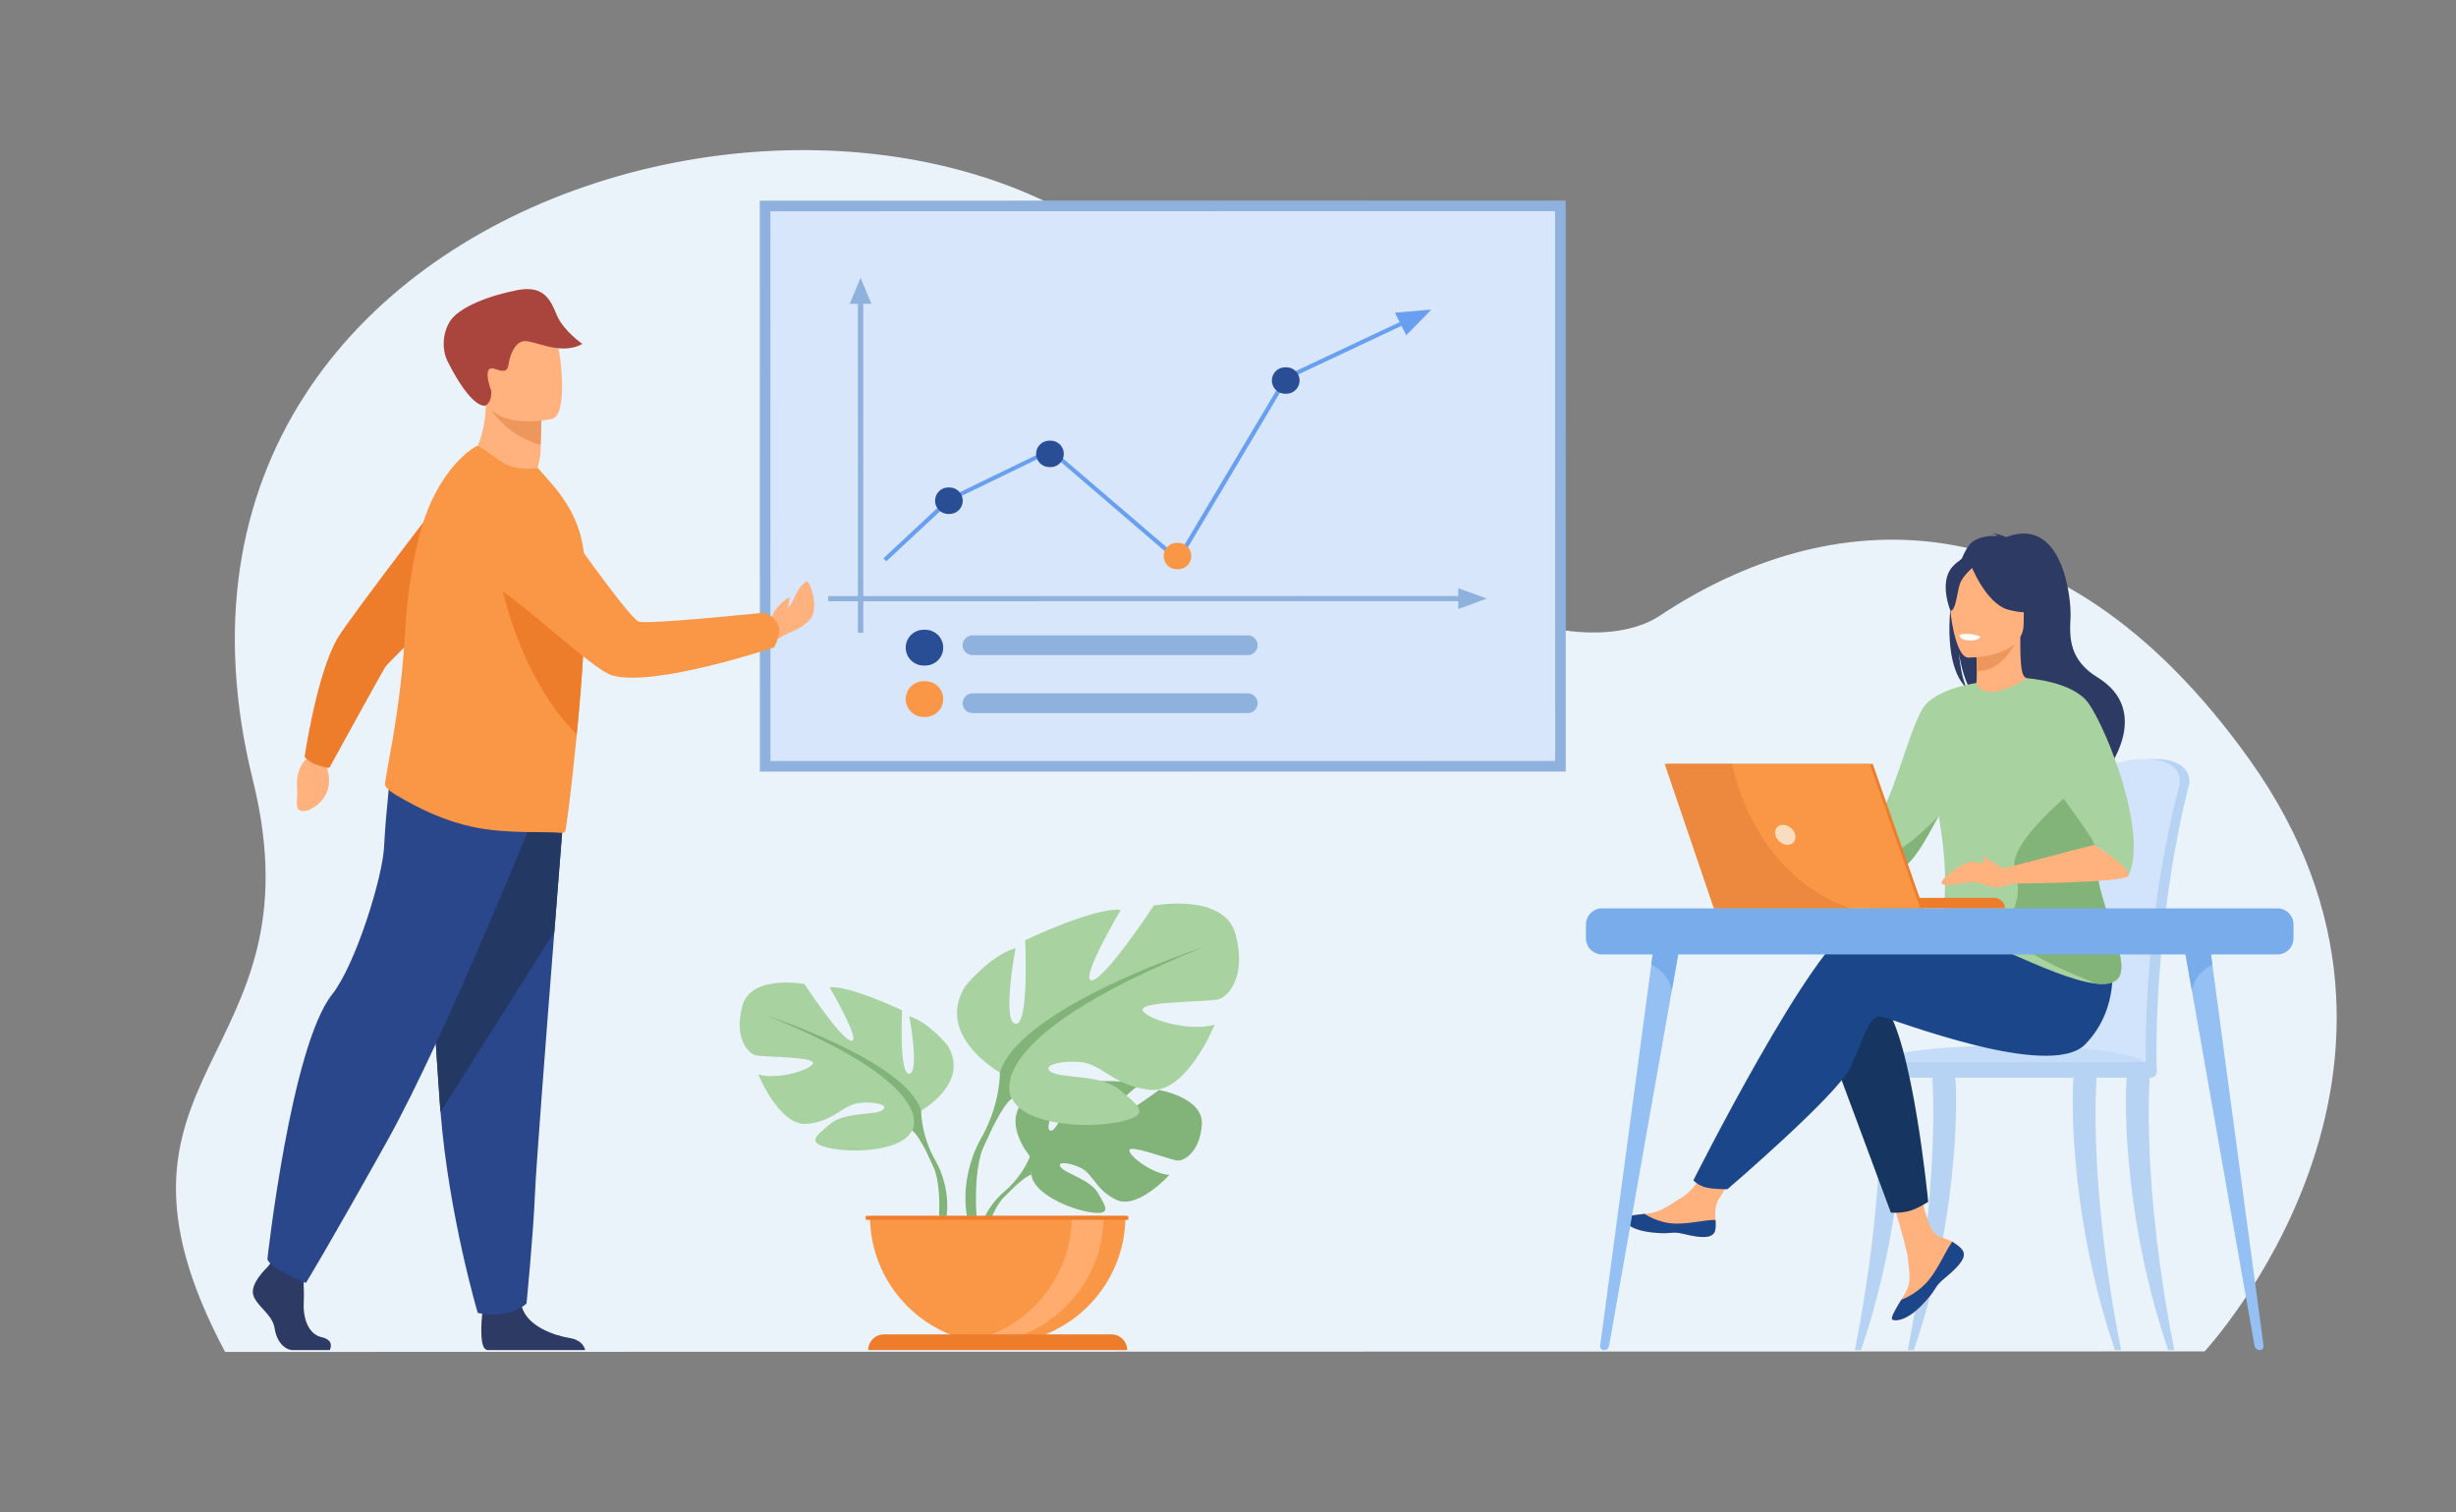 <svg xmlns="http://www.w3.org/2000/svg" viewBox="0 0 3248 2000" width="3248" height="2000"><rect x="0" y="0" width="3248" height="2000" fill="#808080" stroke="none"/><title>how-it-works-1-svg</title><style>		.s0 { fill: #ebf3fa } 		.s1 { fill: #82b378 } 		.s2 { fill: #a8d29f } 		.s3 { fill: #f99746 } 		.s4 { fill: #ffac6e } 		.s5 { fill: #ed7d2b } 		.s6 { fill: #8eb2dd } 		.s7 { fill: #d7e6fa } 		.s8 { fill: #2a4e96 } 		.s9 { fill: #699ff0 } 		.s10 { fill: #ffb27d } 		.s11 { fill: #ed975d } 		.s12 { fill: #a9453d } 		.s13 { fill: #2c3a64 } 		.s14 { fill: #2b478b } 		.s15 { fill: #233862 } 		.s16 { fill: #b7d3f3 } 		.s17 { fill: #d2e3fc } 		.s18 { fill: #c5dcf8 } 		.s19 { fill: #1c468a } 		.s20 { fill: #163560 } 		.s21 { fill: #ffffff } 		.s22 { fill: #f9ddbf } 		.s23 { fill: #ed893e } 		.s24 { fill: #95c0f4 } 		.s25 { fill: #78acea } 	</style><g id="_Artboards_">	</g><g id="Layer 1"><g id="&lt;Group&gt;"><g id="&lt;Group&gt;"><g id="&lt;Group&gt;"><path id="&lt;Path&gt;" class="s0" d="m2915.5 1787.1c0 0 350.1-376 59.2-782.9-258.1-361.1-559-336.5-779.8-189.9-94.1 62.4-365.2 7.7-596-359.8-314.6-501.1-1467.7-244.4-1264.5 577.1 92.5 374.1-235 383.3-36.7 756.2z"></path></g><g id="&lt;Group&gt;"><g id="&lt;Group&gt;"><path id="&lt;Path&gt;" class="s1" d="m1362.1 1529.1c0 0-41.2-48-2.6-78.5 0 0 28.2-17.1 51.2-15.7 0 0-32.6 54.7-22 60.1 10.5 5.4 31.9-63.5 31.9-63.5 0 0 64.1-6.2 84.8 3.7 0 0-54.9 44.9-43.3 47.6 11.5 2.6 70.7-41.4 70.7-41.4 0 0 59.8 10.1 56.6 46.6-3.2 36.4-23.8 47.6-32.8 46.7-9.1-1-62-21.2-63.1-13.8-1.2 7.4 30.7 31.6 53 32.8 0 0-42.1 46.4-70.1 33-28-13.4-30.4-34.6-47.8-42.6-17.4-8-32.3-8-25.1 0.2 7.2 8.1 38.7 16 48.7 33.6 10 17.7 18.9 29.6-10 25.2-29-4.3-76-25.5-78.1-49.8-2-24.2-2-24.2-2-24.2z"></path><g id="&lt;Group&gt;"><path id="&lt;Path&gt;" class="s1" d="m1560 1488.9c0 0-162.1-6.2-197.9 40.2 0 0-8 23.7-32.3 45.3l-3.8 10.4c0 0 28.1-29.7 38.1-31.5 0 0-15.7-57.4 195.9-64.4z"></path><path id="&lt;Path&gt;" class="s1" d="m1329.8 1574.4c0 0-34.8 25.7-37.3 71.7l6.4 0.6c0 0 11.1-47.6 31.2-66.2 20.1-18.6-0.3-6.1-0.3-6.1z"></path></g></g><g id="&lt;Group&gt;"><path id="&lt;Path&gt;" class="s2" d="m1218.2 1468.7c0 0 65.5-36.6 34.9-86.3 0 0-24.4-30.6-50.6-38.4 0 0 14 74.1 0 75.9-13.9 1.7-9.5-83.8-9.5-83.8 0 0-69-33.1-96-30.5 0 0 42.7 72.4 28.8 70.7-14-1.8-62-75.1-62-75.1 0 0-70.6-13-82 28.8-11.3 41.9 7 62.8 17.5 65.5 10.5 2.6 77.6 1.7 75.9 10.4-1.8 8.7-47.1 22.7-72.4 14.9 0 0 27.9 68.9 64.5 65.4 36.7-3.5 48-26.2 70.7-27.9 22.7-1.8 39.2 4.3 27.9 10.4-11.3 6.1-49.7 2-68 17.6-18.4 15.6-33.2 25.2 0.8 32.2 34.1 6.9 95.1 2.6 107.3-23.6 12.2-26.2 12.2-26.2 12.2-26.2z"></path><g id="&lt;Group&gt;"><path id="&lt;Path&gt;" class="s1" d="m1014.1 1343.1c0 0 183.2 59.3 204.1 125.6 0 0-0.8 29.7 17.5 63.7v13.1c0 0-19.2-44.5-29.7-50.6 0 0 41-57.6-191.9-151.8z"></path><path id="&lt;Path&gt;" class="s1" d="m1235.7 1532.4c0 0 28.2 42.9 12.1 95.1l-7.2-1.9c0 0 7-57.5-7.8-86.5-14.7-28.9 2.9-6.7 2.9-6.7z"></path></g></g><g id="&lt;Group&gt;"><path id="&lt;Path&gt;" class="s2" d="m1322.3 1418.2c0 0-86.2-48.3-46-113.8 0 0 32.2-40.3 66.7-50.6 0 0-18.4 97.7 0 100 18.4 2.3 12.7-110.4 12.7-110.4 0 0 90.8-43.7 126.5-40.2 0 0-56.4 95.4-38 93.1 18.4-2.3 81.7-98.9 81.7-98.9 0 0 93.1-17.2 108.1 38 14.9 55.2-9.2 82.8-23 86.2-13.8 3.5-102.4 2.3-100.1 13.8 2.3 11.5 62.1 29.9 95.5 19.6 0 0-36.8 90.8-85.1 86.2-48.3-4.6-63.3-34.5-93.2-36.8-29.9-2.3-51.7 5.8-36.8 13.8 15 8.1 65.6 2.6 89.7 23.2 24.2 20.5 43.7 33.1-1.1 42.3-44.9 9.2-125.4 3.5-141.5-31-16.1-34.5-16.1-34.5-16.1-34.5z"></path><g id="&lt;Group&gt;"><path id="&lt;Path&gt;" class="s1" d="m1591.4 1252.6c0 0-241.5 78.2-269.1 165.6 0 0 1.2 39.1-23 83.9v17.3c0 0 25.3-58.7 39.1-66.7 0 0-54-75.9 253-200.1z"></path><path id="&lt;Path&gt;" class="s1" d="m1299.3 1502.1c0 0-37.2 56.6-16 125.4l9.6-2.5c0 0-9.3-75.9 10.2-114 19.5-38.1-3.8-8.9-3.8-8.9z"></path></g></g><path id="&lt;Path&gt;" class="s3" d="m1319.4 1776.8c93.3 0 169-75.6 169-168.9h-337.9c0 93.3 75.6 168.9 168.9 168.9z"></path><path id="&lt;Path&gt;" class="s4" d="m1269.5 1775.5q10.4 1.3 21 1.3c93.3 0 169-75.6 169-168.9h-42c0 86.2-64.6 157.3-148 167.6z"></path><path id="&lt;Path&gt;" class="s5" d="m1490.7 1785.4h-342.5c0-11.5 9.3-20.8 20.8-20.8h300.9c11.5 0 20.8 9.3 20.8 20.8z"></path><path id="&lt;Path&gt;" class="s5" d="m1492.2 1613.1h-347.3v-5.2h347.3z"></path></g><g id="&lt;Group&gt;"><path id="&lt;Path&gt;" class="s6" d="m1004.9 1020.4l-0.1-755 1065.8-0.2 0.1 755.1z"></path><path id="&lt;Path&gt;" class="s7" d="m1018.8 279.4l1037.8-0.2 0.1 727.1-1037.8 0.1z"></path><g id="&lt;Group&gt;"><path id="&lt;Path&gt;" class="s6" d="m1650.1 866.3h-364c-7.2 0-13-5.8-13-13 0-7.2 5.8-13.1 13-13.1h364c7.2 0 13.1 5.8 13.1 13 0 7.2-5.9 13.1-13.1 13.1z"></path><path id="&lt;Path&gt;" class="s6" d="m1650.1 943h-364c-7.2 0-13-5.8-13-13 0-7.2 5.8-13.1 13-13.1h364c7.2 0 13.1 5.8 13.1 13.1 0 7.2-5.9 13-13.1 13z"></path><path id="&lt;Path&gt;" class="s6" d="m1937.9 795l-842.6 0.1v-6.8l842.6-0.1z"></path><path id="&lt;Path&gt;" class="s6" d="m1928.5 805.4v-27.6l37.7 13.8z"></path><path id="&lt;Path&gt;" class="s6" d="m1134.6 389v447.9h7.1l-0.1-447.9z"></path><path id="&lt;Path&gt;" class="s6" d="m1123.7 401.8h28.8l-14.4-34.3z"></path><path id="&lt;Path&gt;" class="s8" d="m1223.7 880.1h-2.2c-13.1 0-23.7-10.6-23.7-23.7 0-13 10.6-23.6 23.7-23.6h2.2c13.1 0 23.7 10.6 23.7 23.6 0 13.1-10.6 23.7-23.7 23.7z"></path><path id="&lt;Path&gt;" class="s3" d="m1223.7 948.1h-2.2c-13.1 0-23.7-10.6-23.7-23.7 0-13 10.6-23.6 23.7-23.6h2.2c13.1 0 23.7 10.5 23.7 23.6 0 13.1-10.6 23.7-23.7 23.7z"></path><path id="&lt;Path&gt;" class="s9" d="m1893 409.4l-48.3 4.1 6.3 12.5-151.9 71.5-141.9 238.5-167.4-143.5-135.1 65.5-0.4 0.1-86.1 80.3 4 3.8 85.5-79.6 131.2-63.7 169.8 145.6 144.5-242.9 150.3-70.7 6.3 12.4z"></path><path id="&lt;Path&gt;" class="s8" d="m1255.7 679.7h-1.6c-9.7 0-17.5-7.9-17.5-17.5 0-9.7 7.8-17.6 17.5-17.6h1.6c9.7 0 17.5 7.9 17.5 17.6 0 9.6-7.8 17.5-17.5 17.5z"></path><path id="&lt;Path&gt;" class="s8" d="m1701.2 520.7h-1.7c-9.6 0-17.5-7.9-17.5-17.5 0-9.7 7.9-17.5 17.5-17.5h1.7c9.6 0 17.5 7.8 17.5 17.5 0 9.6-7.9 17.5-17.5 17.5z"></path><path id="&lt;Path&gt;" class="s8" d="m1389.4 617.7h-1.7c-9.6 0-17.5-7.9-17.5-17.5 0-9.7 7.9-17.5 17.5-17.5h1.7c9.6 0 17.5 7.8 17.5 17.5 0 9.6-7.9 17.5-17.5 17.5z"></path><path id="&lt;Path&gt;" class="s3" d="m1558 752.8h-1.6c-9.7 0-17.5-7.8-17.5-17.5-0.1-9.7 7.8-17.5 17.5-17.5h1.6c9.6 0 17.5 7.8 17.5 17.5 0 9.7-7.9 17.5-17.5 17.5z"></path></g></g><g id="&lt;Group&gt;"><path id="&lt;Path&gt;" class="s10" d="m618.7 612.2c0 0 37.7 44.8 85.8 26 0 0 10.3-25 10.5-43.4q0-3.4 0-6.5c0.3-20.8 1-32.5 1-32.5-2.2-0.9-73.5-30.1-73.5-27.7 1.3 56.1-23.8 84.1-23.8 84.1z"></path><path id="&lt;Path&gt;" class="s11" d="m649.7 541.5c6.9 12.7 30.5 37.6 65.3 46.8 0.3-20.8 1-32.5 1-32.5-2-0.5-68.3-18.1-66.3-14.3z"></path><path id="&lt;Path&gt;" class="s10" d="m730.9 553.7c0 0-80.1 18.8-91.1-31.3-11-50.1-28.7-81.4 22-95.5 50.7-14.2 64.9 2.8 72.6 18.6 7.7 15.8 17.1 102-3.5 108.2z"></path><path id="&lt;Path&gt;" class="s12" d="m642.5 536.1c-1 0.7-18.3 6-51-59.1-5.1-10.2-8.6-32.3 3.4-51.8 11.9-19.5 54.3-34.9 89.5-41.6 35.2-6.7 43.7 13.2 52 33.1 8.7 20.9 33.8 38.1 33.8 38.1-30.4 16.9-66.9-7.3-79.6-3.3-12.7 4-17.1 23.9-18.1 30.3-0.9 6.4-2.4 11.8-18.3 6-16-5.7-7.2 22.6-4.7 28 0 0 2.2 14.4-7 20.3z"></path><g id="&lt;Group&gt;"><path id="&lt;Path&gt;" class="s13" d="m436.1 1785.4h-48.6c-10.2 0-21.5-10.2-24.3-28.8-2.8-18.7-23.7-28.9-28.3-44.1-4.5-15.3 18.7-36.8 18.7-36.8l3.9-5 4-5.2 38.5 9.1c0 0 0.9 9.1 1.5 20.8 0.4 8.4 0.6 18.1 0.2 26.7-1.2 20.3 5.7 42.3 23.7 46.2 18.1 4 10.7 17.1 10.7 17.1z"></path><path id="&lt;Path&gt;" class="s13" d="m773.9 1785.4h-128.6c-1.2-0.2-2.2-0.5-2.7-0.8-8.6-4.3-5.9-37.2-4.9-47.3 0.2-1.9 0.3-3 0.3-3 0 0 45.3-36.2 51.5-8.5q0.3 1.3 0.7 2.6c7.8 25.9 42.9 37.7 63.2 41 15.5 2.5 19.5 11.5 20.5 16z"></path><path id="&lt;Path&gt;" class="s14" d="m748 1043.5c0 0-6.9 85.7-14.9 188.8-11 139.9-24.2 311.9-25.5 344.4-2.3 56.6-11.3 147.1-11.3 147.1 0 0-21.5 21.5-64.5 12.4 0 0-38.3-129.1-49.2-265.8q-0.3-3.4-0.6-6.7c-10.1-139.1-26-432.1-26-432.1z"></path><path id="&lt;Path&gt;" class="s15" d="m748 1043.5c0 0-6.9 85.7-14.9 188.8l-150.5 238.1q-0.3-3.4-0.6-6.7c-10.1-139.1-26-432.1-26-432.1z"></path><path id="&lt;Path&gt;" class="s14" d="m716.6 1053.7c0 0-123.8 310.4-205.2 456.3-81.5 145.9-106.9 186.6-106.9 186.6 0 0-46.7-18.6-50.9-31.4 0 0 31.1-281.6 85.7-350.3 30.8-38.8 67-155.2 68.7-195.9 1.7-40.7 11-121.3 11-121.3z"></path></g><g id="&lt;Group&gt;"><path id="&lt;Path&gt;" class="s10" d="m434.2 997.3l-1.3 19.9c0 0 13.2 35.5-23.7 53.7 0 0-15.8 6.4-16.5-5.9-0.6-12.3 1.4-7.7 0.1-25-1.2-17.3 5.6-33.7 17-39.2l9.4-10.8z"></path><path id="&lt;Path&gt;" class="s5" d="m419.8 1011.8c13.7 4.4 15.9 3.4 15.9 3.4 0 0 66.7-121.4 73.5-132.6 6.7-11.1 141.6-136.2 141.6-136.2l-34.6-129.2c0 0-153.5 198.6-170 227.1-27.4 47.2-43.4 156.6-43.4 156.6 0 0 6.2 7.5 17 10.9z"></path></g><path id="&lt;Path&gt;" class="s3" d="m523 1050.9c33.9 20.1 65.9 34.9 103 42.8 44.1 9.5 97.9 5.4 115.9 7.7 1.9 0.2 3.7-0.3 5.3-1.3 1.3-0.9 8.4-55.2 15.1-123.9 0.2-1.6 0.4-3.3 0.5-4.9q0.2-1.7 0.2-3.3l0.1-1c0.8-7.1 1.5-14.4 2.1-21.8 1.7-18.3 3.1-37.1 4.5-55.9q0.2-2.7 0.3-5.4c2.1-30.3 3.7-60.2 4.2-86.7q0-1 0-1.9c0.3-22.3 0-42.1-1.4-57.9q-0.5-5-1.1-9.4c-5.2-39.8-24.5-67.9-42.6-88.9l-17.7-20.1c-17 1.5-31.8 2.1-48.3-8.6-18-11.5-29.6-22.4-33.3-20.3-27.8 16.3-58 56.3-73.1 110.7-8.1 29.2-14.1 62.2-17.9 96.8q-2.2 20-3.3 40.6c-4 73.6-15.5 136.5-22.2 173.1-1.9 10.5-3.4 18.9-4.2 24.7-0.9 5.2 9.4 12.3 13.9 14.9z"></path><path id="&lt;Path&gt;" class="s5" d="m650.8 706.9c0 0 15.2 167.4 112 264.4q0.2-1.7 0.2-3.3l0.1-1c0.8-7.1 1.5-14.4 2.1-21.8 1.7-18.3 3.1-37.1 4.5-55.9q0.2-2.7 0.3-5.4c2.1-30.3 3.7-60.2 4.2-86.7q0-1 0-1.9c-0.2-15.9-0.7-30.4-1.4-43.1-31.1-24.7-71.3-42-122-45.3z"></path><g id="&lt;Group&gt;">					</g><path id="&lt;Path&gt;" class="s10" d="m1022.1 813.9c0.1-7.8 20.6-25.7 21.9-23.5 1 1.5-1.1 9.7-2.3 13.1 8.5-5.7 10.5-25.8 24.8-34.8 4-2.5 18.1 36.4 4.7 50.5-13.4 14.1-19.8 12.5-42.2 25.5l-16.2 1.1-8-25.1c0 0 8.7-3.2 17.3-6.8z"></path><path id="&lt;Path&gt;" class="s3" d="m1030.5 834.2c1.1-15.3-19.1-24.1-19.1-24.1 0 0-153.4 16-166.6 11.9-13.2-4.2-111.8-145.7-111.8-145.7 0 0-43.3-48.8-78.7-38-30.8 9.3-42.8 33.4-46.9 56.2-4.9 27.3 7.7 54.7 31.3 69.2 53 32.5 145.6 122.1 170.6 129.4 55.6 16.3 214.4-37 214.4-37 0 0 6-9.9 6.8-21.9z"></path></g><g id="&lt;Group&gt;"><g id="&lt;Group&gt;"><g id="&lt;Group&gt;"><path id="&lt;Path&gt;" class="s16" d="m2741.7 1307c2.8-68.6 8.8-128.2 16-169.8 11.4-66.2 21.8-104.4 21.9-104.8 1.5-5.8 23.3-29.4 71.8-28.7 48.5 0.8 43.9 31.7 43.9 31.7 0 1-0.1 2-0.4 2.7-0.4 1.6-44.9 163-43 371.4 0 3 0.3 8 0.1 11.4 0 0-112.3 2.9-112.4 0-3.9-18.2-2-68.7 2.1-113.9z"></path><path id="&lt;Path&gt;" class="s17" d="m2727.6 1408.5c0 2.9 1.5 5.2 3.4 5.2 1.9 0 3.4-2.3 3.4-5.2h96.3c0.1 2.9 1.6 5.2 3.5 5.2 1.9 0 3.4-2.4 3.4-5.3-0.6-59.7 2.9-115.4 8-164.6 12.8-122.6 36.5-204.5 36.8-205.7 0.2-0.7 0.4-1.7 0.4-2.7 0 0 4.6-30.9-43.9-31.7-48.5-0.7-70.4 22.9-71.9 28.7-0.1 0.3-5.9 21.9-13.7 60.7-2.5 12.9-5.3 27.6-8.2 44.1-7.1 41.6-13.2 101.2-15.9 169.8-4.1 45.2-5.6 83.3-1.6 101.5z"></path><path id="&lt;Path&gt;" class="s18" d="m2844.7 1413.7h-377.6c0 0 8.8-35.5 227.5-30.2 154.8 3.7 150.1 30.2 150.1 30.2z"></path><g id="&lt;Group&gt;"><path id="&lt;Path&gt;" class="s16" d="m2875.5 1785.4c-43.8-221.6-32.6-357.6-32.5-359.3 0.1-3.4-6.2-6.5-9.6-6.6-3.4-0.1-18.5-1.1-20.3 1.9-2.2 3.8-11.1 171.4 54.2 364z"></path></g><g id="&lt;Group&gt;"><path id="&lt;Path&gt;" class="s16" d="m2522.9 1785.4c43.8-221.6 32.5-357.6 32.5-359.3-0.1-3.4 6.2-6.5 9.5-6.6 3.5-0.1 18.6-1.1 20.3 1.9 2.3 3.8 11.1 171.4-54.1 364z"></path></g><g id="&lt;Group&gt;"><path id="&lt;Path&gt;" class="s16" d="m2453 1785.4c43.8-221.6 32.6-357.6 32.5-359.3-0.1-3.4 6.2-6.5 9.6-6.6 3.4-0.1 18.5-1.1 20.3 1.9 2.2 3.8 11.1 171.4-54.2 364z"></path></g><g id="&lt;Group&gt;"><path id="&lt;Path&gt;" class="s16" d="m2805.1 1785.4c-43.8-221.6-32.5-357.6-32.4-359.3 0.1-3.4-6.2-6.5-9.6-6.6-3.4-0.1-18.5-1.1-20.3 1.9-2.3 3.8-11.1 171.4 54.1 364z"></path></g><path id="&lt;Path&gt;" class="s16" d="m2466.9 1425.1h377.6c4.3 0 7.7-3.5 7.7-7.7v-5.1c0-4.3-3.4-7.8-7.7-7.8h-377.6c-4.2 0-7.7 3.5-7.7 7.8v5.1c0 4.2 3.5 7.7 7.7 7.7z"></path><g id="&lt;Group&gt;"><path id="&lt;Path&gt;" class="s10" d="m2480.2 1084.1l-125.5-27.2-7.4 18c0 0 138.5 82.4 151.4 78.4 13-4-18.5-69.2-18.5-69.2z"></path><path id="&lt;Path&gt;" class="s10" d="m2594.3 1651.8c3.1 3.6 3.5 7.6 2 11.9q0 0-0.1 0c-2.8 8-12.3 16.9-23.4 25.7q-2.1 1.7-3.7 3.2-0.5 0.4-0.9 0.7-0.3 0.3-0.6 0.6c-10.3 9.5-6.5 11.7-24.9 30.9-21.1 22-35.7 22.4-39.8 20.4-3.5-1.7 3.6-13.4 11.5-26.4q0.5-1 1.1-1.9 1.6-2.7 3.2-5.3c9.2-15.7 6.8-23.1 4.6-46.6-1.8-19-29.6-106.3-29.6-106.3l40.4-7c0 0 12.2 69.5 25.6 80.3 7.2 5.7 15.2 5.7 22.1 10q0.7 0.4 1.4 0.9c3.9 2.6 7.9 5.2 11.1 8.9z"></path><path id="&lt;Path&gt;" class="s19" d="m2594.3 1651.8c3.1 3.6 3.5 7.6 2 11.9q0 0-0.1 0c-3.5 8-12.7 16.8-23.4 25.7q-2.1 1.7-3.7 3.2-0.5 0.4-0.9 0.7-0.3 0.3-0.6 0.6c-10.3 9.5-6.5 11.7-24.9 30.9-21.1 22-35.7 22.4-39.8 20.4-3.5-1.7 3.6-13.4 11.5-26.4 4.1-1.5 23.2-9.3 37.6-27.7 12.7-16.3 21.1-37.1 29.8-49.1q0.7 0.4 1.4 0.9c3.9 2.6 7.9 5.2 11.1 8.9z"></path><path id="&lt;Path&gt;" class="s10" d="m2268.4 1626.5c-2.5 12.5-20.3 10.4-40.2 5.6-19.8-4.9-15.1 0.9-43.4-2.3-28.3-3.1-36.8-13.6-37.7-17.8-0.8-3.8 13.2-5.1 28.2-6.8q2.8-0.3 5.6-0.7c17-2.1 29.4-13 44.7-22 14.6-8.5 36.3-43.1 36.3-43.1l38.8 3.1c0 0-20.4 30.9-28.2 44.3-4.7 7.9-4.4 18.4-3.8 26.4 0.3 4.4 0.6 8.9-0.3 13.3z"></path><path id="&lt;Path&gt;" class="s19" d="m2228.2 1632.1c-19.8-4.9-15.1 0.9-43.4-2.3-28.3-3.1-36.8-13.6-37.7-17.8-0.8-3.8 13.2-5.1 28.2-6.8l0.1 0.3c0 0 17 12 40.5 12.6 19.2 0.4 39.5-5.1 52.8-4.9 0.3 4.4 0.6 8.9-0.3 13.3-2.5 12.5-20.3 10.4-40.2 5.6z"></path><path id="&lt;Path&gt;" class="s10" d="m2354.7 1056.9c0 0-9.3-22.6-19.4-23.5-10.2-1-42.5-6.1-44.9-1.4-2.3 4.6 0 21.2 7 27.2 6.9 6 49.9 15.7 49.9 15.7z"></path><path id="&lt;Path&gt;" class="s20" d="m2417 1378.5l83.6 225c0 0 12.8 1.2 25.1-2.3 11.3-3.3 24.3-11.9 24.3-11.9 0 0-20.7-215.9-58.7-260.9-38-44.9-74.3 50.1-74.3 50.1z"></path><path id="&lt;Path&gt;" class="s19" d="m2747.6 1287.5c0 0-240.2-81.2-293.8-63.9-53.5 17.3-214.3 337.2-214.3 337.2 0 0 3.6 4.9 13.5 8.6 9.2 3.4 31.5 3.2 31.5 3.2 0 0 145.2-124.4 162.4-160.7 17.3-36.2 24.2-70.8 41.5-67.3 17.3 3.4 222.9 84.6 269.5 36.2 46.7-48.3 34.5-111.2 34.5-111.2z"></path><path id="&lt;Compound Path&gt;" class="s13" d="m2600.8 909.8c-3.8-8-8.1-22-10.2-47.1 0.3 2.5 4.6 34.1 16.8 52 49.9 32.8 145.7 142.3 143.8 163.1 0 0 33.7-57.2 34.3-57.6 0 0 62.2-79.1-11.5-124.4-37.5-23-37.3-52.6-35.8-78.2 1.6-25.7-10.2-136.2-85.2-107.3 0 0-12.1-5.4-17.5-4.6 0 0 4.4 0.9 6.7 3.2-8.7-0.5-21.2 0.1-31.5 6-27.6 15.7-52.2 155.9-9.9 194.9z"></path><path id="&lt;Path&gt;" class="s10" d="m2610.3 916.4c-0.2 0.1 24.2 12.7 42.5 7.7 17.2-4.7 28.5-27 28.3-27.1-7.3-1.4-9.5-11.5-9.3-54.6l-3.3 0.7-55.5 10.9c0 0 1.3 17.5 1.3 34 0 13.8-0.8 26.9-4 28.4z"></path><path id="&lt;Path&gt;" class="s11" d="m2613 854c0 0 1.3 17.5 1.3 34 31.1-0.9 47.5-29.2 54.2-44.9z"></path><path id="&lt;Path&gt;" class="s13" d="m2674.2 837c0 0 16.3-25.7 20.2-47.7 2.8-15.7-5.2-73.9-63.7-65.5 0 0-16.9 1.7-32.9 12.5-12.7 8.5-31 27.1-10.5 77.8l5.3 17.2z"></path><path id="&lt;Path&gt;" class="s10" d="m2602.6 869.6c0 0 73.5 1.2 73.6-44.5 0-45.8 9.5-76.5-37.4-79.2-46.9-2.7-56 14.8-59.8 30-3.7 15.3 4.5 92.2 23.6 93.7z"></path><path id="&lt;Path&gt;" class="s13" d="m2605.4 744.8c0 0 20.1 53.7 50.9 61.6 30.9 8 44.3-0.3 44.3-0.3 0 0-11.3-27.6-16.2-60.5 0 0-63.9-26.4-79-0.8z"></path><path id="&lt;Path&gt;" class="s13" d="m2610.3 749.2c0 0-15 12-18.6 23.6-3.7 11.7-5.4 35.7-12.3 34.8 0 0-15.2-36.5 1.8-57.1 18.1-21.9 29.1-1.3 29.1-1.3z"></path><path id="&lt;Path&gt;" class="s2" d="m2774 1114c7.2-30.4-17.4-89.3-43.2-138.2-23.3-44.2-47.6-80.1-49.7-78.8-61.6 36.6-67.2 6.2-67.2 6.2 0 0-55.9 7.4-71.8 34.7-19.6 33.8-40.8 128.3-61.9 146.2 3.2 9.9 1.8 15.2-1.6 27.5q-1.1 3.9-2.4 7.5c-3.2 8.6-7.2 15.6-10.6 21.7 10.7 6.5 31.4 18.9 46.6 10 23.3-13.6 41.4-55 51.6-71.5q0.1-0.1 0.1-0.2c22.2 125.6-8 154.2 7.3 167.4 16.1 14 39.2-6.6 89.9 15.3 33.2 14.5 79.3 35.3 110.4 38.9 16.3 1.9 28.4-0.9 32.4-11.9 11.5-32-43.8-116.9-29.9-174.8z"></path><path id="&lt;Path&gt;" class="s21" d="m2619 841.9c0 0-1.4 5.8-15.9 4.9 0 0-12.1-0.8-11.7-7.1 0 0 11.7-4.6 27.6 2.2z"></path><path id="&lt;Path&gt;" class="s1" d="m2803.9 1288.8c-4 11-16.1 13.8-32.4 11.9-21.5-9.3-114.3-45.3-113.3-69.7 1.5-36.1 17.8-37.2 6.3-81.8-9.2-35.7 76.6-102.2 90.3-116.7 25.7 48.8 26.4 51.1 19.2 81.5-13.9 57.9 41.4 142.8 29.9 174.8z"></path><path id="&lt;Path&gt;" class="s2" d="m2814.4 1158.6c-16.5-23.1-33.6-35.3-44.9-41.5 2.6-6.6-69.3-94.7-69.3-108.4 0-13.8-19.1-111.7-19.1-111.7 0 0 59.8 3.7 80.6 32.6 25.9 36.2 79.7 175.3 52.7 229z"></path><path id="&lt;Path&gt;" class="s10" d="m2769.5 1117.1l-119.7 31.3 11.3 20.1c0 0 145.6-1 153.3-9.9 7.7-8.8-44.9-41.5-44.9-41.5z"></path><path id="&lt;Path&gt;" class="s1" d="m2563.8 1079.3c-10.2 16.5-28.3 57.9-51.6 71.5-15.2 8.9-35.9-3.5-46.6-10 3.4-6.1 7.4-13.1 10.6-21.7 8.5 1.9 18.9 4.4 25.7 6.5 13.1 3.9 61.9-46.3 61.9-46.3z"></path><path id="&lt;Path&gt;" class="s10" d="m2649.8 1148.4c0 0-37.5-10.7-46.5-8.2-8.9 2.5-39.6 22.8-35.3 28.3 4.3 5.5 31.3-3.3 43.8-1.6 12.4 1.7 22 7.8 31 6.5 8.9-1.4 18.3-4.9 18.3-4.9z"></path><path id="&lt;Path&gt;" class="s10" d="m2649.8 1148.4c0 0-18.3-9.5-23.6-14.9-0.6-0.6-1.8-0.5-2.3 0.3-1.4 2.2-2.7 6.5 3.8 10.7 9.3 6.1 22.1 3.9 22.1 3.9z"></path></g></g><g id="&lt;Group&gt;"><path id="&lt;Path&gt;" class="s5" d="m2476.2 1201.2h175.3c0-7.7-6.3-13.9-14-13.9h-161.3z"></path><path id="&lt;Path&gt;" class="s5" d="m2476.7 1010.3h-271l65 190.9h272.8z"></path><path id="&lt;Path&gt;" class="s3" d="m2201.7 1010.3l65 190.9h272.8l-66.8-190.9z"></path><path id="&lt;Path&gt;" class="s22" d="m2347.8 1104c1.7 7.3 9 13.2 16.2 13.2 7.3 0 11.9-5.9 10.2-13.2-1.7-7.3-9-13.2-16.3-13.2-7.2 0-11.8 5.9-10.1 13.2z"></path><path id="&lt;Path&gt;" class="s23" d="m2201.7 1010.3l65 190.9h180.6c-119.6-40.8-151.5-165.4-156.8-190.9z"></path></g></g><g id="&lt;Group&gt;"><g id="&lt;Group&gt;"><path id="&lt;Path&gt;" class="s24" d="m2988.5 1785.4c-3.4 0-6.3-2.4-6.9-5.7l-34.1-192.9-48.9-277.5-13.7-77.6 34.9-1 6 45 42.5 316.6 25.2 187.6c0.4 2.9-2 5.5-5 5.5z"></path></g><path id="&lt;Path&gt;" class="s25" d="m2925.8 1275.7c-22.6 10-27.2 33.6-27.2 33.6l-13.7-77.6 34.9-1z"></path></g><g id="&lt;Group&gt;"><g id="&lt;Group&gt;"><path id="&lt;Path&gt;" class="s24" d="m2121.1 1785.4c3.4 0 6.3-2.4 6.9-5.7l34-192.9 49-277.5 13.7-77.6-34.9-1-6 45-42.5 316.6-25.2 187.6c-0.4 2.9 1.9 5.5 5 5.5z"></path></g><path id="&lt;Path&gt;" class="s25" d="m2183.8 1275.7c22.6 10 27.2 33.6 27.2 33.6l13.7-77.6-34.9-1z"></path></g><path id="&lt;Path&gt;" class="s25" d="m3011.8 1262.1h-893.1c-11.7 0-21.3-9.5-21.3-21.2v-18.4c0-11.7 9.6-21.3 21.3-21.3h893.1c11.7 0 21.3 9.6 21.3 21.3v18.4c0 11.7-9.6 21.2-21.3 21.2z"></path></g></g></g></g></svg>